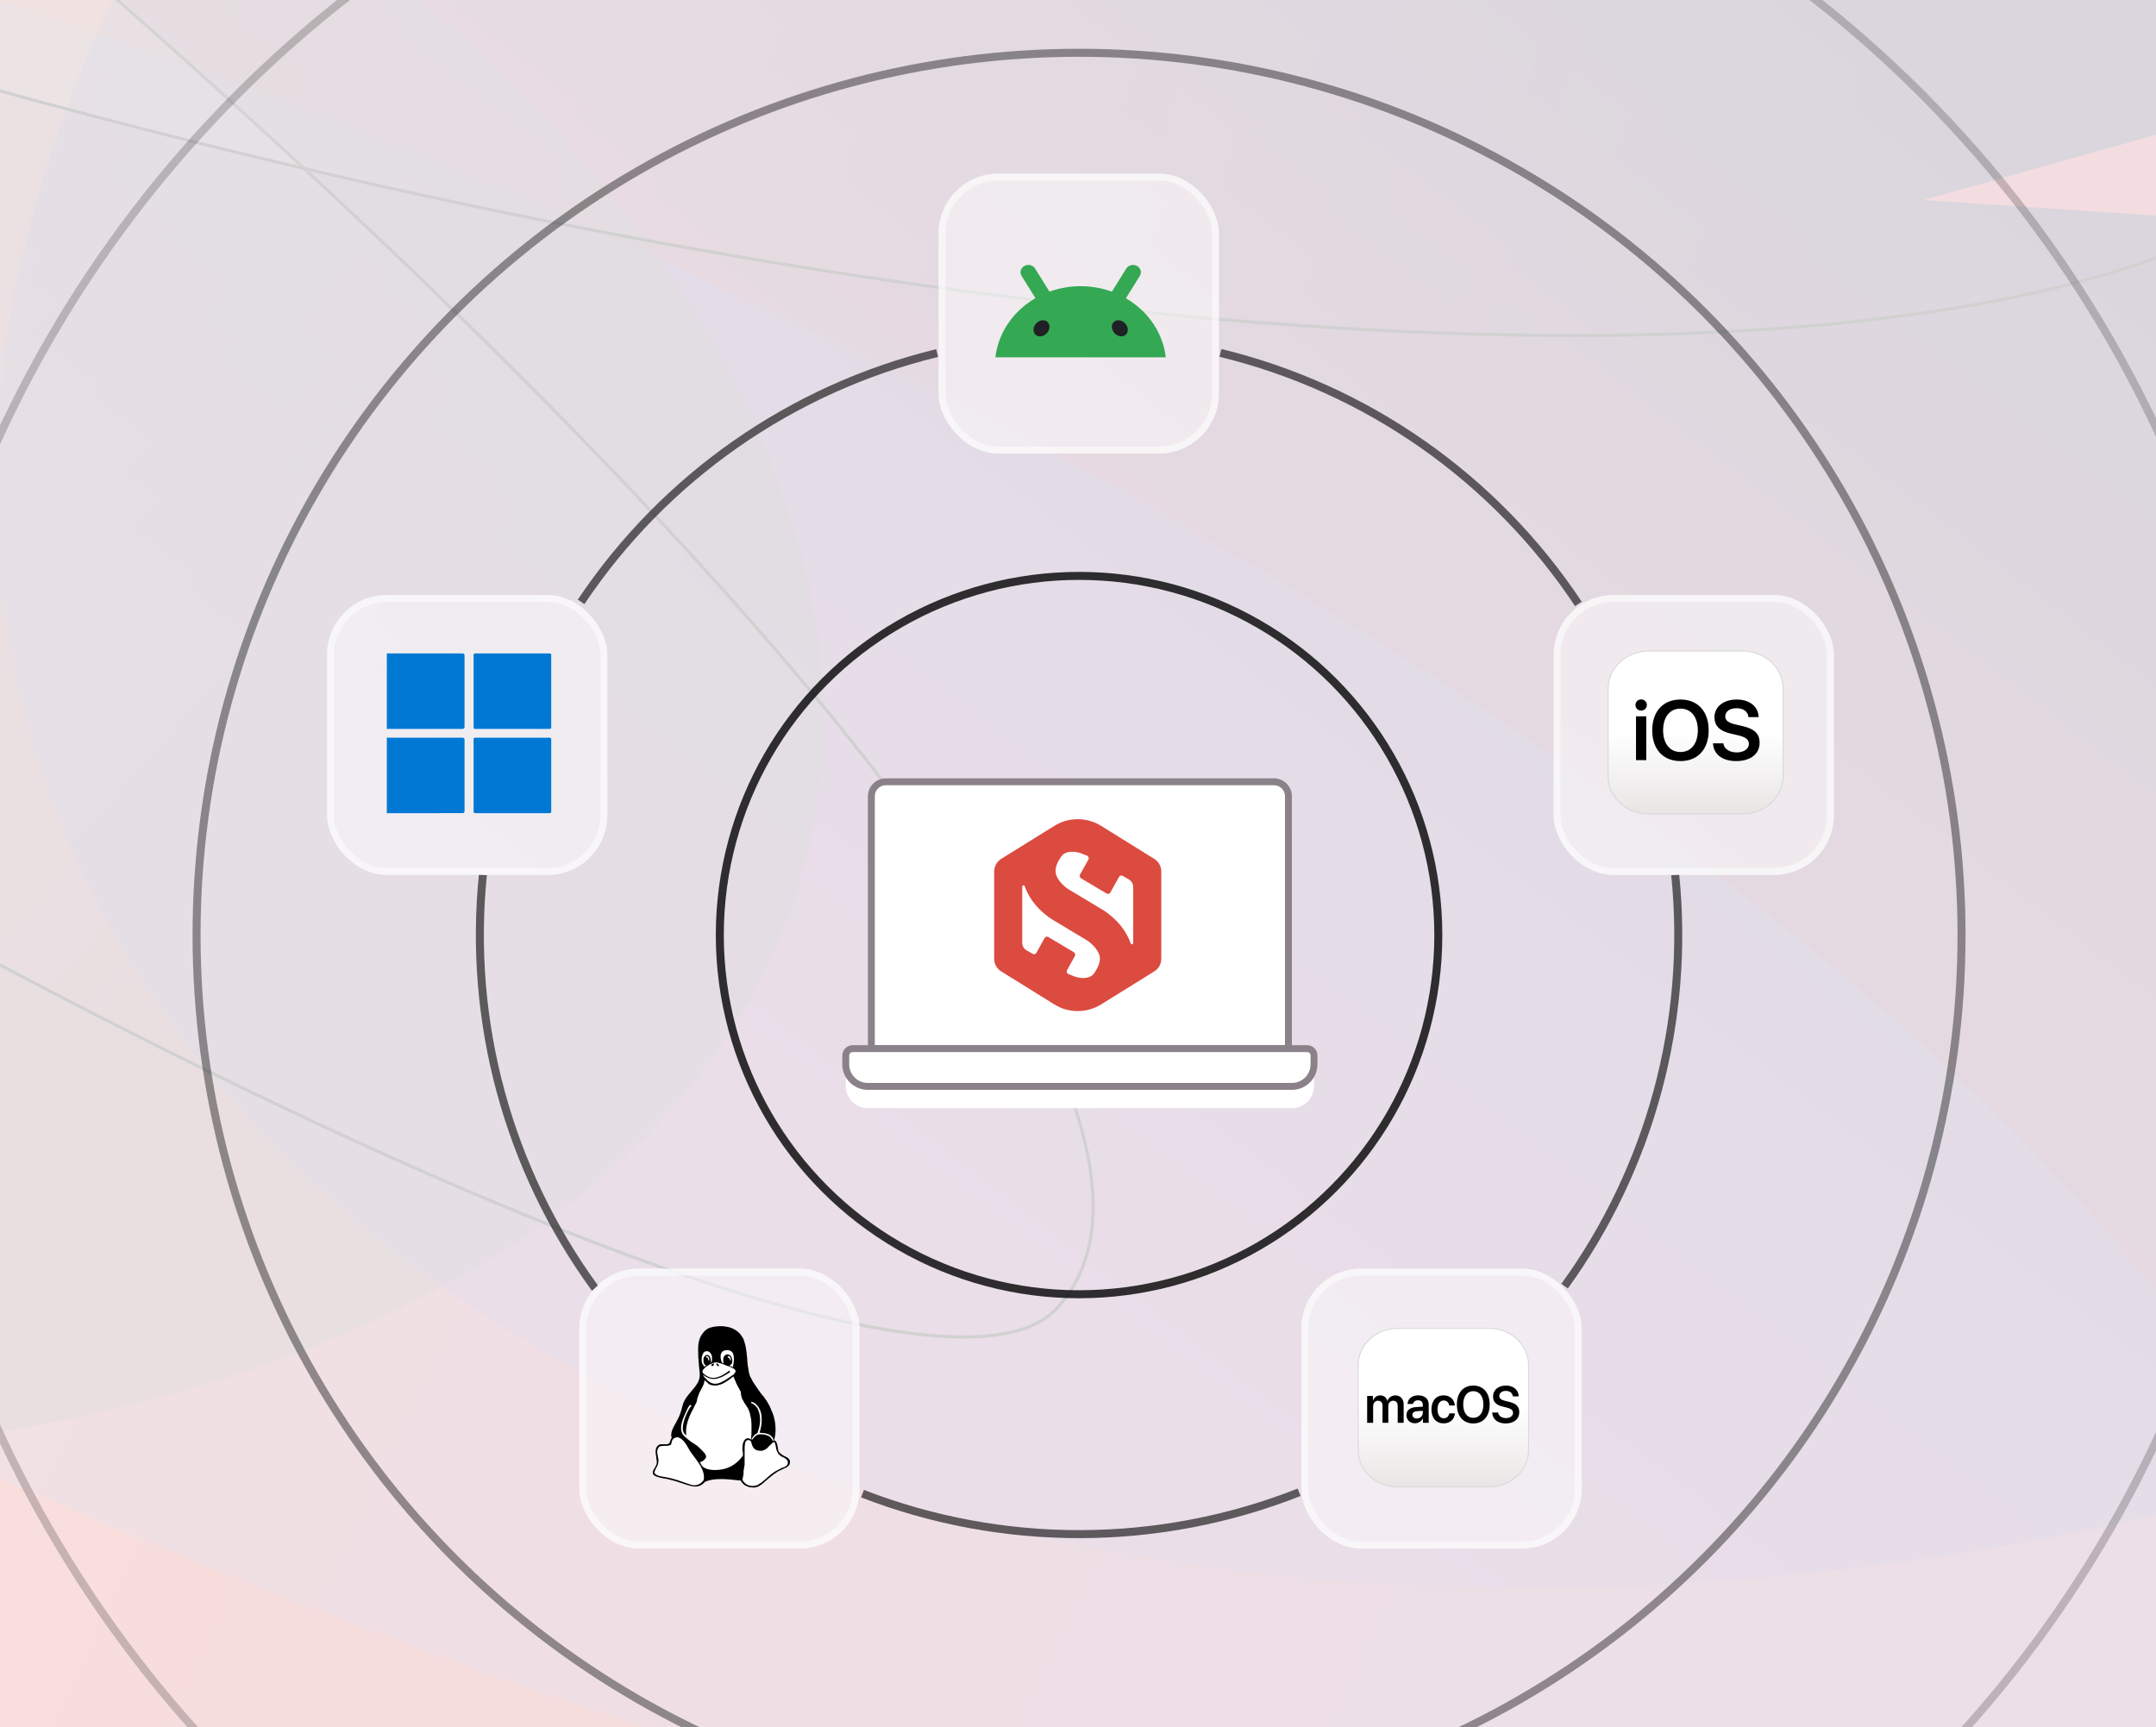 <?xml version="1.0" encoding="utf-8"?>
<svg xmlns="http://www.w3.org/2000/svg" width="624" height="500" viewBox="0 0 624 500" fill="none">
<g clip-path="url(#clip0_6504_144087)">
<rect width="624" height="500" fill="white"/>
<g opacity="0.18" clip-path="url(#clip1_6504_144087)">
<rect width="937.481" height="527.333" transform="translate(-157 -14)" fill="white"/>
<rect x="-208.406" y="520.581" width="542.986" height="1158.37" transform="rotate(-90 -208.406 520.581)" fill="url(#paint0_linear_6504_144087)"/>
<g filter="url(#filter0_f_6504_144087)">
<path d="M1104.9 -95.951C1079.44 -186.655 1005.81 -260.447 897.901 -303.391C789.997 -346.334 655.296 -355.454 519.244 -329.029C383.191 -302.603 255.207 -242.462 159.467 -159.965C63.726 -77.468 6.859 21.673 -0.393 118.73C-7.646 215.787 35.219 304.04 120.104 366.819C204.989 429.598 326.016 462.555 460.325 459.466C594.634 456.376 732.924 417.454 849.074 350.051C965.224 282.648 1051.19 191.432 1090.74 93.632L556.765 57.906L1104.9 -95.951Z" fill="url(#paint1_linear_6504_144087)" style="mix-blend-mode:multiply"/>
</g>
<g style="mix-blend-mode:overlay" filter="url(#filter1_f_6504_144087)">
<ellipse cx="91.787" cy="249.66" rx="621.719" ry="200" transform="rotate(23.802 91.787 249.66)" fill="#366ADD" fill-opacity="0.25" style="mix-blend-mode:multiply"/>
</g>
<g style="mix-blend-mode:overlay" filter="url(#filter2_f_6504_144087)">
<path d="M232.417 251.614C192.172 399.727 -46.838 463.718 -301.428 394.542C-556.018 325.366 -729.779 149.218 -689.534 1.105C-649.289 -147.009 -410.278 -211 -155.689 -141.823C98.901 -72.647 272.662 103.501 232.417 251.614Z" fill="#444444" fill-opacity="0.4"/>
</g>
<g style="mix-blend-mode:plus-lighter">
<g>
<ellipse cx="137.309" cy="500.612" rx="137.309" ry="500.612" transform="matrix(0.919 -0.393 0.437 0.899 -707.703 -229.762)" fill="url(#paint2_linear_6504_144087)" fill-opacity="0.3"/>
</g>
<path d="M-236.801 112.641C-176.383 236.948 -135.819 355.516 -119.072 446.72C-110.697 492.325 -108.282 531.061 -112.303 560.243C-116.327 589.448 -126.774 608.951 -143.985 616.315C-161.196 623.678 -183.742 618.291 -209.882 601.992C-236.002 585.705 -265.591 558.595 -296.8 522.76C-359.213 451.094 -428.032 344.614 -488.45 220.308C-548.867 96.001 -589.431 -22.567 -606.179 -113.771C-614.553 -159.376 -616.968 -198.113 -612.947 -227.295C-608.923 -256.499 -598.476 -276.002 -581.265 -283.366C-564.054 -290.73 -541.509 -285.342 -515.368 -269.043C-489.248 -252.757 -459.659 -225.646 -428.45 -189.811C-366.037 -118.145 -297.219 -11.665 -236.801 112.641Z" stroke="black" stroke-width="0.905"/>
<g filter="url(#filter4_f_6504_144087)">
<path d="M-333.304 77.445C-568.434 -82.737 -689.704 -303.435 -634.898 -362.946C-580.092 -422.458 -323.838 -296.923 -62.539 -82.557C198.759 131.81 361.028 319.542 306.222 379.054C264.039 424.857 -38.72 278.129 -333.304 77.445Z" fill="url(#paint3_radial_6504_144087)" fill-opacity="0.12"/>
<path d="M-333.03 77.088C-450.548 -2.971 -539.604 -98.149 -592.429 -180.732C-618.842 -222.025 -636.185 -260.152 -643.506 -291.652C-650.833 -323.177 -648.098 -347.946 -634.548 -362.659C-621.028 -377.34 -594.979 -380.702 -559.185 -373.956C-523.432 -367.218 -478.141 -350.427 -426.37 -325.065C-322.834 -274.344 -193.476 -189.391 -62.846 -82.224C67.793 24.951 173.659 125.454 240.012 206.59C273.19 247.16 296.469 282.865 308.033 312.123C319.607 341.402 319.396 364.081 305.872 378.767C300.735 384.345 291.565 387.057 278.718 387.036C265.888 387.016 249.497 384.269 230.056 379.049C191.179 368.61 140.204 348.305 81.322 320.289C-36.438 264.26 -185.752 177.419 -333.03 77.088Z" stroke="black" stroke-width="0.905"/>
</g>
<g filter="url(#filter5_f_6504_144087)">
<ellipse cx="197.948" cy="677.482" rx="197.948" ry="677.482" transform="matrix(0.327 -0.945 0.961 0.277 -675.799 -167.63)" fill="url(#paint4_linear_6504_144087)" fill-opacity="0.15"/>
<path d="M104.67 -353.852C284.419 -302.1 439.884 -234.32 545.929 -166.58C598.954 -132.708 639.6 -98.861 664.752 -67.05C689.914 -35.227 699.5 -5.533 690.628 20.08C681.756 45.693 655.203 64.982 614.557 77.859C573.928 90.73 519.331 97.156 454.586 97.12C325.101 97.049 155.134 71.134 -24.615 19.382C-204.364 -32.369 -359.829 -100.15 -465.874 -167.89C-518.899 -201.761 -559.545 -235.609 -584.697 -267.419C-609.859 -299.243 -619.445 -328.936 -610.573 -354.549C-601.701 -380.162 -575.147 -399.451 -534.502 -412.328C-493.873 -425.2 -439.276 -431.625 -374.53 -431.59C-245.046 -431.518 -75.079 -405.603 104.67 -353.852Z" stroke="black" stroke-width="0.905"/>
</g>
</g>
</g>
<g style="mix-blend-mode:overlay">
<path d="M353.228 102.165C395.674 112.472 432.668 138.415 456.817 174.812" stroke="black" stroke-opacity="0.6" stroke-width="2.315"/>
</g>
<g style="mix-blend-mode:overlay">
<path d="M168.181 174.237C192.31 138.183 229.077 112.481 271.227 102.204" stroke="black" stroke-opacity="0.6" stroke-width="2.315"/>
</g>
<g style="mix-blend-mode:overlay">
<path d="M172.249 372.968C147.031 338.433 135.461 295.799 139.761 253.253" stroke="black" stroke-opacity="0.6" stroke-width="2.315"/>
</g>
<g style="mix-blend-mode:overlay">
<path d="M376.006 431.997C335.43 448.021 290.305 448.163 249.629 432.396" stroke="black" stroke-opacity="0.6" stroke-width="2.315"/>
</g>
<g style="mix-blend-mode:overlay">
<path d="M484.853 253.252C489.126 295.524 477.733 337.894 452.835 372.322" stroke="black" stroke-opacity="0.6" stroke-width="2.315"/>
</g>
<g filter="url(#filter6_d_6504_144087)">
<rect x="96.432" y="174.031" width="77.569" height="77.476" rx="16.549" fill="white" fill-opacity="0.01" shape-rendering="crispEdges"/>
</g>
<rect x="94.656" y="172.259" width="81.119" height="81.022" rx="17.306" fill="white" fill-opacity="0.45"/>
<rect x="95.656" y="173.259" width="79.119" height="79.022" rx="16.306" stroke="white" stroke-opacity="0.5" stroke-width="2"/>
<g clip-path="url(#clip2_6504_144087)">
<path d="M111.959 189.127C112.147 189.141 112.336 189.166 112.524 189.166C119.635 189.168 126.744 189.168 133.855 189.168C134.253 189.168 134.451 189.363 134.451 189.755C134.451 196.642 134.451 203.529 134.451 210.416C134.451 210.808 134.253 211.004 133.856 211.004C126.761 211.004 119.665 211.004 112.57 211.006C112.367 211.006 112.162 211.029 111.959 211.041C111.959 203.737 111.959 196.432 111.959 189.127Z" fill="#0078D4"/>
<path d="M111.959 213.524C112.162 213.536 112.367 213.559 112.57 213.559C119.665 213.561 126.761 213.561 133.856 213.561C134.253 213.561 134.451 213.757 134.451 214.149C134.451 221.036 134.451 227.923 134.451 234.81C134.451 235.201 134.253 235.397 133.855 235.397C126.759 235.397 119.664 235.397 112.568 235.399C112.365 235.399 112.161 235.424 111.959 235.437C111.959 228.133 111.959 220.828 111.959 213.524Z" fill="#0078D4"/>
<path d="M148.26 211.005C144.711 211.005 141.162 210.998 137.613 211.014C137.191 211.015 137.068 210.9 137.068 210.486C137.081 203.554 137.081 196.622 137.068 189.69C137.068 189.28 137.182 189.158 137.61 189.159C144.737 189.171 151.864 189.171 158.991 189.159C159.414 189.159 159.538 189.272 159.537 189.687C159.525 196.619 159.525 203.551 159.537 210.484C159.537 210.895 159.419 211.015 158.994 211.014C155.416 210.998 151.838 211.005 148.26 211.005Z" fill="#0078D4"/>
<path d="M148.344 235.398C144.766 235.398 141.188 235.391 137.61 235.407C137.179 235.408 137.069 235.281 137.07 234.873C137.082 227.941 137.083 221.009 137.07 214.077C137.07 213.66 137.197 213.551 137.617 213.552C144.744 213.563 151.871 213.564 158.998 213.552C159.426 213.552 159.541 213.674 159.54 214.084C159.528 221.016 159.528 227.948 159.54 234.88C159.54 235.298 159.412 235.408 158.992 235.407C155.443 235.392 151.894 235.398 148.346 235.398H148.344Z" fill="#0078D4"/>
</g>
<g filter="url(#filter7_d_6504_144087)">
<rect x="169.432" y="369.031" width="77.569" height="77.476" rx="16.549" fill="white" fill-opacity="0.01" shape-rendering="crispEdges"/>
</g>
<rect x="167.656" y="367.259" width="81.119" height="81.022" rx="17.306" fill="white" fill-opacity="0.45"/>
<rect x="168.656" y="368.259" width="79.119" height="79.022" rx="16.306" stroke="white" stroke-opacity="0.5" stroke-width="2"/>
<g clip-path="url(#clip3_6504_144087)">
<path d="M202.911 389.101L208.101 387.804H212.643L216.536 400.78L224.322 413.757L223.853 416.102C223.741 416.664 223.917 417.245 224.322 417.65L224.971 419.597L225.62 420.894L227.566 422.192L228.215 422.841V424.139L225.62 425.436L223.673 426.734L219.78 429.978L218.854 430.287C218.201 430.505 217.488 430.454 216.872 430.146L216.536 429.978L215.239 429.329L214.59 428.032L211.346 427.383L204.857 428.032L202.262 429.978H199.667L193.827 428.032L190.583 427.383L189.285 426.734V426.085L190.23 423.724C190.458 423.154 190.472 422.523 190.3 421.933C190.114 421.295 189.934 420.581 189.934 420.245C189.934 419.726 190.367 419.164 190.583 418.948L190.852 418.679C191.095 418.436 191.425 418.299 191.769 418.299H192.892C193.45 418.299 193.946 417.942 194.123 417.412L194.476 416.352L195.774 415.055L196.422 411.162L199.667 405.322L202.911 400.132V396.239L202.447 394.383C202.325 393.894 202.298 393.387 202.37 392.888L202.911 389.101Z" fill="white"/>
<path d="M208.086 395.326C208.086 395.48 207.931 395.48 207.931 395.48H207.776C207.622 395.48 207.622 395.326 207.467 395.171C207.467 395.171 207.312 395.016 207.312 394.862C207.312 394.707 207.312 394.707 207.467 394.707L207.776 394.862C207.931 395.016 208.086 395.171 208.086 395.326ZM205.302 393.779C205.302 393.006 204.992 392.542 204.528 392.542C204.528 392.542 204.528 392.696 204.374 392.696V393.006H204.838C204.838 393.315 204.992 393.47 204.992 393.779H205.302ZM210.715 393.006C211.025 393.006 211.179 393.315 211.334 393.779H211.643C211.489 393.624 211.489 393.47 211.489 393.315C211.489 393.16 211.489 393.006 211.334 392.851C211.179 392.696 211.025 392.542 210.87 392.542C210.87 392.542 210.715 392.696 210.561 392.696C210.561 392.851 210.715 392.851 210.715 393.006ZM206.075 395.48C205.92 395.48 205.92 395.48 205.92 395.326C205.92 395.171 205.92 395.016 206.075 394.862C206.384 394.862 206.539 394.707 206.539 394.707C206.694 394.707 206.694 394.862 206.694 394.862C206.694 395.016 206.539 395.171 206.23 395.48H206.075ZM204.374 395.326C203.755 395.016 203.6 394.552 203.6 393.779C203.6 393.315 203.6 393.006 203.91 392.696C204.064 392.387 204.374 392.232 204.683 392.232C204.992 392.232 205.147 392.387 205.456 392.696C205.611 393.16 205.766 393.624 205.766 394.088V394.398H205.92V394.243C206.075 394.243 206.075 393.934 206.075 393.315C206.075 392.851 206.075 392.387 205.766 391.923C205.456 391.459 205.147 391.15 204.528 391.15C204.064 391.15 203.6 391.459 203.446 391.923C203.136 392.542 203.074 393.006 203.074 393.779C203.074 394.398 203.291 395.016 203.91 395.635C204.064 395.48 204.219 395.48 204.374 395.326ZM223.708 417.135C223.863 417.135 223.863 417.073 223.863 416.934C223.863 416.593 223.708 416.191 223.244 415.743C222.78 415.279 222.006 414.985 221.078 414.861C220.924 414.846 220.769 414.846 220.769 414.846C220.614 414.815 220.614 414.815 220.46 414.815C220.305 414.799 219.996 414.768 219.841 414.737C220.305 413.299 220.46 412.031 220.46 410.917C220.46 409.37 220.15 408.288 219.532 407.359C218.913 406.431 218.294 405.967 217.521 405.813C217.366 405.967 217.366 405.967 217.366 406.122C218.14 406.431 218.913 407.05 219.377 407.978C219.841 409.061 219.996 409.989 219.996 411.072C219.996 411.938 219.841 413.222 219.222 414.861C218.604 415.109 217.985 415.681 217.521 416.578C217.521 416.717 217.521 416.795 217.676 416.795C217.676 416.795 217.83 416.655 217.985 416.392C218.294 416.129 218.449 415.867 218.758 415.604C219.222 415.341 219.532 415.201 219.996 415.201C220.769 415.201 221.542 415.31 222.006 415.526C222.625 415.727 222.935 415.944 223.089 416.191C223.244 416.423 223.399 416.64 223.553 416.841C223.553 417.042 223.708 417.135 223.708 417.135ZM209.478 394.707C209.323 394.552 209.323 394.243 209.323 393.934C209.323 393.315 209.323 393.006 209.633 392.542C209.942 392.232 210.251 392.078 210.561 392.078C211.025 392.078 211.334 392.387 211.643 392.696C211.798 393.16 211.953 393.47 211.953 393.934C211.953 394.707 211.643 395.171 211.025 395.326C211.025 395.326 211.179 395.48 211.334 395.48C211.643 395.48 211.798 395.635 212.107 395.79C212.262 394.862 212.417 394.243 212.417 393.47C212.417 392.542 212.262 391.923 211.953 391.459C211.489 390.995 211.025 390.84 210.406 390.84C209.942 390.84 209.478 390.995 209.014 391.304C208.705 391.768 208.55 392.078 208.55 392.542C208.55 393.315 208.705 393.934 209.014 394.552C209.169 394.552 209.323 394.707 209.478 394.707ZM211.334 397.182C209.323 398.574 207.776 399.193 206.539 399.193C205.456 399.193 204.374 398.729 203.446 397.955C203.6 398.265 203.755 398.574 203.91 398.729L204.838 399.657C205.456 400.275 206.23 400.585 207.003 400.585C208.086 400.585 209.323 399.966 210.87 398.883L212.262 397.955C212.571 397.646 212.881 397.337 212.881 396.873C212.881 396.718 212.881 396.563 212.726 396.563C212.571 396.254 211.798 395.79 210.251 395.326C208.859 394.707 207.776 394.398 207.158 394.398C206.694 394.398 205.92 394.707 204.838 395.326C203.91 395.945 203.291 396.563 203.291 397.182C203.291 397.182 203.446 397.337 203.6 397.646C204.528 398.419 205.456 398.883 206.384 398.883C207.622 398.883 209.169 398.265 211.179 396.718V397.027C211.334 397.027 211.334 397.182 211.334 397.182ZM214.891 428.426C215.51 429.589 216.593 430.174 217.83 430.174C218.14 430.174 218.449 430.127 218.758 430.035C219.068 429.973 219.377 429.865 219.532 429.741C219.686 429.633 219.841 429.524 219.996 429.4C220.305 429.292 220.305 429.215 220.46 429.138L223.089 426.864C223.708 426.37 224.327 425.939 225.1 425.565C225.719 425.193 226.337 424.946 226.647 424.807C227.111 424.683 227.42 424.497 227.729 424.25C227.884 424.018 228.039 423.724 228.039 423.353C228.039 422.904 227.729 422.564 227.42 422.316C227.111 422.069 226.801 421.899 226.492 421.791C226.183 421.682 225.873 421.435 225.409 421.017C225.1 420.615 224.791 420.058 224.636 419.331L224.481 418.434C224.327 418.016 224.327 417.707 224.172 417.537C224.172 417.491 224.172 417.475 224.017 417.475C223.863 417.475 223.553 417.614 223.399 417.877C223.089 418.14 222.78 418.434 222.47 418.743C222.316 419.053 221.852 419.331 221.542 419.594C221.078 419.857 220.614 419.996 220.305 419.996C219.068 419.996 218.449 419.656 217.985 418.991C217.676 418.496 217.521 417.924 217.366 417.274C217.057 417.011 216.902 416.872 216.593 416.872C215.82 416.872 215.51 417.676 215.51 419.3V424.111C215.51 424.25 215.355 424.559 215.355 425.039C215.201 425.518 215.201 426.063 215.201 426.678L214.891 428.395V428.421M192.464 427.603C193.902 427.814 195.557 428.264 197.429 428.95C199.3 429.631 200.445 429.987 200.863 429.987C201.945 429.987 202.842 429.507 203.585 428.581C203.739 428.281 203.739 427.928 203.739 427.523C203.739 426.061 202.858 424.213 201.095 421.97L200.043 420.562C199.826 420.269 199.563 419.82 199.223 419.217C198.898 418.614 198.604 418.15 198.372 417.825C198.171 417.469 197.846 417.113 197.429 416.757C197.027 416.402 196.563 416.17 196.052 416.046C195.403 416.17 194.954 416.386 194.737 416.68C194.521 416.974 194.397 417.299 194.366 417.639C194.32 417.964 194.227 418.18 194.072 418.289C193.918 418.382 193.655 418.459 193.299 418.536C193.222 418.536 193.082 418.536 192.881 418.552H192.464C191.644 418.552 191.087 418.644 190.793 418.799C190.407 419.248 190.205 419.758 190.205 420.299C190.205 420.547 190.267 420.965 190.391 421.552C190.515 422.125 190.577 422.589 190.577 422.913C190.577 423.548 190.391 424.182 190.004 424.816C189.618 425.481 189.417 425.976 189.417 426.329C189.571 426.929 190.592 427.351 192.464 427.599M197.614 413.539C197.614 412.471 197.893 411.296 198.465 409.904C199.022 408.512 199.579 407.584 200.12 406.965C200.089 406.81 200.012 406.81 199.888 406.81L199.733 406.656C199.285 407.12 198.744 408.202 198.094 409.749C197.444 411.141 197.104 412.425 197.104 413.369C197.104 414.065 197.274 414.668 197.583 415.194C197.924 415.704 198.744 416.447 200.043 417.39L201.682 418.457C203.43 419.973 204.358 421.025 204.358 421.644C204.358 421.968 204.203 422.293 203.739 422.649C203.43 423.02 203.013 423.206 202.657 423.206C202.626 423.206 202.61 423.237 202.61 423.314C202.61 423.33 202.765 423.639 203.09 424.242C203.739 425.124 205.132 425.557 206.988 425.557C210.39 425.557 213.02 424.165 215.031 421.381C215.031 420.607 215.031 420.128 214.876 419.927V419.354C214.876 418.349 215.031 417.591 215.34 417.096C215.649 416.601 215.959 416.369 216.423 416.369C216.732 416.369 217.041 416.477 217.351 416.709C217.505 415.519 217.505 414.482 217.505 413.554C217.505 412.147 217.505 410.987 217.196 409.904C217.041 408.976 216.732 408.202 216.423 407.584L215.495 406.192C215.185 405.728 215.031 405.264 214.721 404.8C214.567 404.181 214.412 403.717 214.412 402.944C213.948 402.17 213.639 401.397 213.175 400.623C212.865 399.85 212.556 399.077 212.247 398.458L210.854 399.541C209.308 400.623 208.07 401.087 206.988 401.087C206.06 401.087 205.286 400.933 204.822 400.314L203.894 399.541C203.894 400.005 203.739 400.623 203.43 401.242L202.456 403.098C202.023 404.181 201.791 404.8 201.744 405.264C201.682 405.573 201.636 405.882 201.605 405.882L200.445 408.202C199.192 410.523 198.558 412.673 198.558 414.451C198.558 414.807 198.589 415.178 198.651 415.549C197.955 415.07 197.614 414.405 197.614 413.539ZM208.689 428.171C206.678 428.171 205.132 428.443 204.049 428.983V428.936C203.275 429.865 202.409 430.344 201.203 430.344C200.445 430.344 199.254 430.05 197.645 429.462C196.021 428.906 194.583 428.479 193.33 428.197C193.206 428.162 192.928 428.109 192.479 428.038C192.046 427.968 191.644 427.897 191.288 427.826C190.963 427.756 190.592 427.651 190.19 427.509C189.803 427.387 189.494 427.227 189.262 427.034C189.049 426.839 188.943 426.619 188.943 426.374C188.943 426.126 188.996 425.862 189.101 425.58C189.2 425.41 189.308 425.24 189.417 425.085C189.525 424.915 189.618 424.76 189.68 424.606C189.772 424.466 189.834 424.327 189.896 424.173C189.958 424.033 190.02 423.894 190.051 423.724C190.082 423.569 190.113 423.415 190.113 423.26C190.113 423.105 190.051 422.641 189.927 421.821C189.803 421.017 189.741 420.507 189.741 420.29C189.741 419.61 189.896 419.068 190.236 418.682C190.577 418.295 190.902 418.094 191.242 418.094H193.021C193.16 418.094 193.376 418.016 193.701 417.831C193.809 417.583 193.902 417.382 193.964 417.197C194.041 417.011 194.072 416.872 194.103 416.81C194.134 416.717 194.165 416.624 194.196 416.547C194.258 416.439 194.335 416.315 194.444 416.191C194.32 416.037 194.258 415.836 194.258 415.588C194.258 415.418 194.258 415.263 194.289 415.17C194.289 414.614 194.552 413.825 195.109 412.789L195.65 411.814C196.099 410.979 196.439 410.36 196.686 409.741C196.949 409.123 197.228 408.195 197.537 406.957C197.785 405.875 198.372 404.792 199.3 403.709L200.46 402.317C201.265 401.389 201.791 400.616 202.084 399.997C202.378 399.378 202.533 398.605 202.533 397.986C202.533 397.677 202.456 396.749 202.286 395.202C202.131 393.655 202.054 392.109 202.054 390.717C202.054 389.634 202.146 388.86 202.347 388.087C202.548 387.314 202.904 386.54 203.43 385.922C203.894 385.303 204.513 384.684 205.441 384.375C206.369 384.066 207.452 383.911 208.689 383.911C209.153 383.911 209.617 383.911 210.081 384.066C210.545 384.066 211.164 384.22 211.937 384.53C212.556 384.839 213.175 385.148 213.639 385.612C214.257 386.076 214.721 386.85 215.185 387.623C215.495 388.551 215.804 389.479 215.959 390.717C216.113 391.49 216.113 392.263 216.268 393.346C216.268 394.274 216.423 394.893 216.423 395.357C216.577 395.821 216.577 396.439 216.732 397.213C216.887 397.832 217.041 398.45 217.351 398.914C217.66 399.533 217.969 400.152 218.433 400.77C218.898 401.544 219.516 402.317 220.135 403.245C221.527 404.792 222.61 406.493 223.228 408.195C224.002 409.741 224.466 411.752 224.466 413.902C224.466 414.969 224.311 416.006 224.002 417.011C224.311 417.011 224.466 417.135 224.62 417.351C224.775 417.568 224.93 418.032 225.084 418.759L225.239 419.904C225.394 420.244 225.548 420.569 226.013 420.847C226.322 421.125 226.631 421.357 227.095 421.543C227.405 421.698 227.869 421.914 228.178 422.193C228.487 422.502 228.642 422.827 228.642 423.167C228.642 423.693 228.487 424.08 228.178 424.358C227.869 424.667 227.559 424.884 227.095 425.023C226.786 425.178 226.167 425.487 225.239 425.923C224.466 426.381 223.692 426.937 222.919 427.594L221.372 428.91C220.754 429.513 220.135 429.946 219.671 430.209C219.207 430.488 218.588 430.627 217.969 430.627L216.887 430.503C215.649 430.178 214.876 429.56 214.412 428.616C211.937 428.316 209.926 428.168 208.689 428.168" fill="black"/>
</g>
<g filter="url(#filter8_d_6504_144087)">
<rect x="273.432" y="52.032" width="77.569" height="77.476" rx="16.549" fill="white" fill-opacity="0.01" shape-rendering="crispEdges"/>
</g>
<rect x="271.656" y="50.259" width="81.119" height="81.022" rx="17.306" fill="white" fill-opacity="0.45"/>
<rect x="272.656" y="51.259" width="79.119" height="79.022" rx="16.306" stroke="white" stroke-opacity="0.5" stroke-width="2"/>
<path d="M337.269 102.427C337.254 102.333 337.238 102.242 337.222 102.147C337.121 101.571 336.994 101.003 336.846 100.44C336.586 99.46 336.261 98.501 335.872 97.574C335.543 96.788 335.17 96.023 334.756 95.284C334.222 94.333 333.621 93.418 332.957 92.55C332.142 91.484 331.234 90.49 330.238 89.568C329.821 89.183 329.391 88.809 328.945 88.453C327.981 87.679 326.951 86.972 325.863 86.34C325.872 86.325 325.882 86.31 325.891 86.295C326.388 85.495 326.887 84.697 327.384 83.897C327.87 83.117 328.357 82.334 328.844 81.554C329.195 80.992 329.543 80.433 329.891 79.87C329.973 79.738 330.039 79.6 330.087 79.458C330.223 79.067 330.229 78.652 330.118 78.269C330.09 78.175 330.058 78.081 330.017 77.99C329.976 77.898 329.929 77.81 329.875 77.725C329.688 77.433 329.423 77.18 329.088 76.995C328.794 76.833 328.462 76.733 328.123 76.707C327.981 76.695 327.839 76.698 327.697 76.709C327.58 76.721 327.463 76.742 327.346 76.768C326.935 76.871 326.552 77.08 326.255 77.386C326.148 77.495 326.053 77.616 325.967 77.751C325.616 78.314 325.269 78.873 324.921 79.435L323.46 81.778C322.964 82.578 322.464 83.376 321.968 84.176C321.914 84.265 321.858 84.35 321.804 84.438C321.728 84.409 321.652 84.382 321.579 84.356C318.835 83.382 315.86 82.849 312.75 82.849C312.664 82.849 312.579 82.849 312.493 82.849C309.727 82.875 307.072 83.323 304.593 84.126C304.305 84.221 304.024 84.318 303.743 84.421C303.692 84.338 303.642 84.256 303.591 84.176C303.095 83.376 302.595 82.578 302.099 81.778C301.612 80.998 301.125 80.215 300.638 79.435C300.287 78.873 299.94 78.314 299.592 77.751C299.51 77.619 299.412 77.498 299.304 77.386C299.007 77.083 298.624 76.871 298.213 76.768C298.096 76.739 297.983 76.721 297.862 76.709C297.72 76.695 297.578 76.695 297.436 76.707C297.097 76.733 296.765 76.83 296.471 76.995C296.136 77.18 295.874 77.433 295.687 77.725C295.634 77.81 295.586 77.898 295.545 77.99C295.504 78.081 295.469 78.172 295.444 78.269C295.333 78.652 295.34 79.067 295.476 79.458C295.526 79.6 295.589 79.738 295.672 79.87C296.023 80.433 296.37 80.992 296.718 81.554C297.205 82.334 297.692 83.117 298.179 83.897C298.675 84.697 299.174 85.495 299.671 86.295C299.674 86.301 299.68 86.31 299.683 86.316C298.681 86.896 297.727 87.54 296.826 88.244C296.285 88.665 295.766 89.109 295.267 89.571C294.274 90.49 293.364 91.487 292.548 92.553C291.884 93.421 291.28 94.333 290.749 95.287C290.335 96.028 289.962 96.791 289.633 97.577C289.244 98.504 288.919 99.463 288.66 100.443C288.511 101.005 288.388 101.574 288.283 102.15C288.268 102.245 288.252 102.336 288.236 102.43C288.179 102.765 288.135 103.101 288.094 103.44H337.405C337.364 103.101 337.32 102.763 337.263 102.43H337.266L337.269 102.427Z" fill="#34A853"/>
<path d="M325.576 97.091C326.562 96.479 326.708 95.066 325.895 93.93C325.086 92.797 323.629 92.373 322.642 92.985C321.656 93.597 321.511 95.01 322.323 96.146C323.132 97.279 324.59 97.703 325.576 97.091Z" fill="#202124"/>
<path d="M303.22 96.149C304.03 95.016 303.887 93.601 302.901 92.988C301.915 92.376 300.457 92.8 299.648 93.933C298.839 95.066 298.981 96.482 299.967 97.094C300.954 97.706 302.411 97.282 303.22 96.149Z" fill="#202124"/>
<g filter="url(#filter9_d_6504_144087)">
<rect x="451.432" y="174.031" width="77.569" height="77.476" rx="16.549" fill="white" fill-opacity="0.01" shape-rendering="crispEdges"/>
</g>
<rect x="449.656" y="172.259" width="81.119" height="81.022" rx="17.306" fill="white" fill-opacity="0.45"/>
<rect x="450.656" y="173.259" width="79.119" height="79.022" rx="16.306" stroke="white" stroke-opacity="0.5" stroke-width="2"/>
<g clip-path="url(#clip4_6504_144087)">
<path d="M504.329 188.461H477.17C470.679 188.461 465.418 193.359 465.418 199.402V224.686C465.418 230.729 470.679 235.627 477.17 235.627H504.329C510.82 235.627 516.081 230.729 516.081 224.686V199.402C516.081 193.359 510.82 188.461 504.329 188.461Z" fill="url(#paint5_linear_6504_144087)" stroke="#D9D9D9" stroke-width="0.298"/>
<path d="M473.505 220.041H476.477V207.372H473.505V220.041ZM474.985 205.711C475.916 205.711 476.644 204.994 476.644 204.097C476.644 203.189 475.916 202.472 474.985 202.472C474.066 202.472 473.338 203.189 473.338 204.097C473.338 204.994 474.066 205.711 474.985 205.711ZM486.371 202.507C481.346 202.507 478.196 205.938 478.196 211.424C478.196 216.91 481.346 220.328 486.371 220.328C491.383 220.328 494.534 216.91 494.534 211.424C494.534 205.938 491.383 202.507 486.371 202.507ZM486.371 205.137C489.438 205.137 491.395 207.575 491.395 211.424C491.395 215.26 489.438 217.699 486.371 217.699C483.292 217.699 481.346 215.26 481.346 211.424C481.346 207.575 483.292 205.137 486.371 205.137ZM495.787 215.189C495.919 218.368 498.52 220.328 502.483 220.328C506.648 220.328 509.273 218.272 509.273 214.998C509.273 212.428 507.794 210.982 504.297 210.181L502.316 209.727C500.203 209.225 499.332 208.555 499.332 207.408C499.332 205.974 500.645 205.018 502.59 205.018C504.559 205.018 505.908 205.986 506.051 207.599H508.987C508.915 204.563 506.409 202.508 502.614 202.508C498.867 202.508 496.205 204.575 496.205 207.635C496.205 210.097 497.709 211.627 500.883 212.356L503.115 212.882C505.287 213.396 506.17 214.113 506.17 215.356C506.17 216.79 504.726 217.818 502.65 217.818C500.549 217.818 498.962 216.778 498.771 215.189L495.787 215.189Z" fill="black"/>
</g>
<g filter="url(#filter10_d_6504_144087)">
<rect x="378.432" y="369.031" width="77.569" height="77.476" rx="16.549" fill="white" fill-opacity="0.01" shape-rendering="crispEdges"/>
</g>
<rect x="376.656" y="367.259" width="81.119" height="81.022" rx="17.306" fill="white" fill-opacity="0.45"/>
<rect x="377.656" y="368.259" width="79.119" height="79.022" rx="16.306" stroke="white" stroke-opacity="0.5" stroke-width="2"/>
<path d="M430.967 384.544H404.532C398.215 384.544 393.094 389.312 393.094 395.193V419.803C393.094 425.685 398.215 430.452 404.532 430.452H430.967C437.284 430.452 442.405 425.685 442.405 419.803V395.193C442.405 389.312 437.284 384.544 430.967 384.544Z" fill="url(#paint6_linear_6504_144087)" stroke="#D9D9D9" stroke-width="0.29"/>
<path d="M395.689 411.896H397.416V407.122C397.416 406.181 397.998 405.497 398.83 405.497C399.634 405.497 400.133 406.034 400.133 406.902V411.896H401.811V407.078C401.811 406.144 402.379 405.497 403.211 405.497C404.057 405.497 404.529 406.041 404.529 406.997V411.896H406.255V406.548C406.255 404.989 405.305 403.952 403.856 403.952C402.795 403.952 401.922 404.555 401.568 405.519H401.527C401.256 404.518 400.514 403.952 399.475 403.952C398.476 403.952 397.7 404.548 397.381 405.453H397.346V404.099H395.689V411.896ZM410.033 410.639C409.285 410.639 408.786 410.234 408.786 409.594C408.786 408.976 409.264 408.579 410.096 408.52L411.794 408.41V409.005C411.794 409.947 411.011 410.639 410.033 410.639ZM409.513 412.022C410.456 412.022 411.378 411.499 411.801 410.653H411.836V411.896H413.5V406.526C413.5 404.96 412.314 403.937 410.491 403.937C408.619 403.937 407.448 404.982 407.371 406.438H408.973C409.084 405.791 409.604 405.371 410.422 405.371C411.274 405.371 411.794 405.842 411.794 406.659V407.218L409.853 407.336C408.064 407.453 407.059 408.285 407.059 409.668C407.059 411.072 408.092 412.022 409.513 412.022ZM421.077 406.88C420.959 405.239 419.76 403.937 417.819 403.937C415.684 403.937 414.297 405.504 414.297 407.998C414.297 410.528 415.684 412.051 417.833 412.051C419.677 412.051 420.946 410.903 421.084 409.16H419.455C419.296 410.042 418.727 410.572 417.854 410.572C416.758 410.572 416.051 409.63 416.051 407.997C416.051 406.394 416.751 405.423 417.84 405.423C418.762 405.423 419.309 406.048 419.448 406.879L421.077 406.88ZM426.408 401.105C423.49 401.105 421.66 403.216 421.66 406.593C421.66 409.969 423.49 412.073 426.409 412.073C429.32 412.073 431.151 409.969 431.151 406.593C431.151 403.216 429.32 401.105 426.408 401.105ZM426.408 402.723C428.19 402.723 429.327 404.224 429.327 406.593C429.327 408.954 428.19 410.455 426.409 410.455C424.62 410.455 423.49 408.954 423.49 406.593C423.49 404.224 424.62 402.723 426.409 402.723H426.408ZM431.879 408.91C431.955 410.867 433.466 412.073 435.768 412.073C438.187 412.073 439.713 410.808 439.713 408.792C439.713 407.211 438.853 406.321 436.822 405.828L435.671 405.548C434.444 405.239 433.938 404.827 433.938 404.121C433.938 403.238 434.7 402.65 435.83 402.65C436.974 402.65 437.758 403.246 437.841 404.239H439.546C439.505 402.37 438.049 401.105 435.844 401.105C433.667 401.105 432.121 402.378 432.121 404.261C432.121 405.776 432.995 406.718 434.839 407.167L436.135 407.49C437.397 407.807 437.91 408.248 437.91 409.013C437.91 409.896 437.071 410.528 435.865 410.528C434.645 410.528 433.723 409.888 433.612 408.91H431.879Z" fill="black"/>
<g filter="url(#filter11_d_6504_144087)">
<path d="M368.713 226.323H256.383C254.069 226.323 252.191 228.199 252.191 230.511V303.562H372.905V230.511C372.905 228.199 371.027 226.323 368.713 226.323Z" fill="white"/>
<path d="M246.784 303.562H378.307C379.408 303.562 380.305 304.454 380.305 305.558V308.123C380.305 311.641 377.443 314.501 373.92 314.501H251.171C247.648 314.501 244.785 311.641 244.785 308.123V305.558C244.785 304.458 245.678 303.562 246.784 303.562Z" fill="white"/>
</g>
<path d="M368.713 226.323H256.383C254.069 226.323 252.191 228.199 252.191 230.51V303.561H372.905V230.51C372.905 228.199 371.027 226.323 368.713 226.323Z" fill="white" stroke="#8B8289" stroke-width="2" stroke-miterlimit="10"/>
<path d="M246.784 303.562H378.307C379.408 303.562 380.305 304.454 380.305 305.558V308.122C380.305 311.641 377.443 314.5 373.92 314.5H251.171C247.648 314.5 244.785 311.641 244.785 308.122V305.558C244.785 304.458 245.678 303.562 246.784 303.562Z" fill="white" stroke="#8B8289" stroke-width="2" stroke-miterlimit="10"/>
<path d="M289.777 248.63L305.144 239.082C309.292 236.501 314.549 236.501 318.697 239.082L334.064 248.63C335.339 249.421 336.107 250.807 336.107 252.303V277.542C336.107 279.039 335.331 280.432 334.064 281.216L318.697 290.764C314.549 293.345 309.292 293.345 305.144 290.764L289.777 281.216C288.502 280.424 287.734 279.039 287.734 277.542V252.303C287.734 250.807 288.51 249.414 289.777 248.63ZM318.262 276.862C317.827 274.574 315.317 272.65 314.43 272.127L304.874 266.387C303.956 265.857 298.636 262.54 296.585 256.547C296.53 256.404 296.395 256.293 296.237 256.293C296.023 256.293 295.857 256.46 295.857 256.681V272.927C295.857 273.821 296.34 274.653 297.1 275.104L298.905 276.133C299.285 276.355 299.744 276.22 299.958 275.824L302.317 271.557C302.531 271.169 303.022 271.027 303.394 271.248L310.788 275.65C311.168 275.872 311.303 276.379 311.089 276.767L308.841 280.836C308.595 281.255 308.785 281.81 309.221 281.976C309.973 282.285 310.891 282.641 310.978 282.673C312.839 283.314 315.515 283.535 316.782 281.612C317.676 280.187 318.587 278.572 318.27 276.846L318.262 276.862ZM327.976 256.768C327.976 255.874 327.493 255.042 326.733 254.591L324.928 253.562C324.548 253.34 324.089 253.475 323.875 253.871L321.365 258.36C321.152 258.748 320.661 258.89 320.289 258.668L312.894 254.267C312.514 254.045 312.38 253.538 312.601 253.15L315 248.859C315.246 248.44 315.056 247.886 314.62 247.719C313.868 247.411 312.95 247.054 312.863 247.023C311.002 246.381 308.326 246.16 307.06 248.084C306.165 249.453 305.254 251.068 305.571 252.794C306.007 255.082 308.516 257.006 309.403 257.528L318.959 263.268C319.877 263.799 325.197 267.116 327.248 273.109C327.303 273.251 327.438 273.362 327.596 273.362C327.81 273.362 327.976 273.196 327.976 272.974V256.784V256.768Z" fill="#DC4B40"/>
<g style="mix-blend-mode:overlay">
<circle cx="312.307" cy="270.694" r="103.978" stroke="black" stroke-opacity="0.8" stroke-width="2.315"/>
</g>
<g style="mix-blend-mode:overlay">
<circle cx="312.303" cy="270.693" r="255.412" stroke="black" stroke-opacity="0.4" stroke-width="2.315"/>
</g>
<g style="mix-blend-mode:overlay">
<circle cx="312.5" cy="270.5" r="344.343" stroke="black" stroke-opacity="0.2" stroke-width="2.315"/>
</g>
</g>
<defs>
<filter id="filter0_f_6504_144087" x="-363.174" y="-705.843" width="1830.07" height="1527.5" filterUnits="userSpaceOnUse" color-interpolation-filters="sRGB">
<feFlood flood-opacity="0" result="BackgroundImageFix"/>
<feBlend mode="normal" in="SourceGraphic" in2="BackgroundImageFix" result="shape"/>
<feGaussianBlur stdDeviation="180.995" result="effect1_foregroundBlur_6504_144087"/>
</filter>
<filter id="filter1_f_6504_144087" x="-618.569" y="-196.658" width="1420.71" height="892.634" filterUnits="userSpaceOnUse" color-interpolation-filters="sRGB">
<feFlood flood-opacity="0" result="BackgroundImageFix"/>
<feBlend mode="normal" in="SourceGraphic" in2="BackgroundImageFix" result="shape"/>
<feGaussianBlur stdDeviation="67.873" result="effect1_foregroundBlur_6504_144087"/>
</filter>
<filter id="filter2_f_6504_144087" x="-876.321" y="-350.697" width="1295.53" height="954.113" filterUnits="userSpaceOnUse" color-interpolation-filters="sRGB">
<feFlood flood-opacity="0" result="BackgroundImageFix"/>
<feBlend mode="normal" in="SourceGraphic" in2="BackgroundImageFix" result="shape"/>
<feGaussianBlur stdDeviation="90.498" result="effect1_foregroundBlur_6504_144087"/>
</filter>
<filter id="filter4_f_6504_144087" x="-715.811" y="-445.601" width="1100.53" height="900.95" filterUnits="userSpaceOnUse" color-interpolation-filters="sRGB">
<feFlood flood-opacity="0" result="BackgroundImageFix"/>
<feBlend mode="normal" in="SourceGraphic" in2="BackgroundImageFix" result="shape"/>
<feGaussianBlur stdDeviation="33.937" result="effect1_foregroundBlur_6504_144087"/>
</filter>
<filter id="filter5_f_6504_144087" x="-682.147" y="-499.909" width="1444.35" height="665.348" filterUnits="userSpaceOnUse" color-interpolation-filters="sRGB">
<feFlood flood-opacity="0" result="BackgroundImageFix"/>
<feBlend mode="normal" in="SourceGraphic" in2="BackgroundImageFix" result="shape"/>
<feGaussianBlur stdDeviation="33.937" result="effect1_foregroundBlur_6504_144087"/>
</filter>
<filter id="filter6_d_6504_144087" x="51.455" y="135.801" width="167.523" height="167.431" filterUnits="userSpaceOnUse" color-interpolation-filters="sRGB">
<feFlood flood-opacity="0" result="BackgroundImageFix"/>
<feColorMatrix in="SourceAlpha" type="matrix" values="0 0 0 0 0 0 0 0 0 0 0 0 0 0 0 0 0 0 127 0" result="hardAlpha"/>
<feOffset dy="6.747"/>
<feGaussianBlur stdDeviation="22.489"/>
<feComposite in2="hardAlpha" operator="out"/>
<feColorMatrix type="matrix" values="0 0 0 0 0.027 0 0 0 0 0.102 0 0 0 0 0.263 0 0 0 0.12 0"/>
<feBlend mode="normal" in2="BackgroundImageFix" result="effect1_dropShadow_6504_144087"/>
<feBlend mode="normal" in="SourceGraphic" in2="effect1_dropShadow_6504_144087" result="shape"/>
</filter>
<filter id="filter7_d_6504_144087" x="124.454" y="330.801" width="167.523" height="167.431" filterUnits="userSpaceOnUse" color-interpolation-filters="sRGB">
<feFlood flood-opacity="0" result="BackgroundImageFix"/>
<feColorMatrix in="SourceAlpha" type="matrix" values="0 0 0 0 0 0 0 0 0 0 0 0 0 0 0 0 0 0 127 0" result="hardAlpha"/>
<feOffset dy="6.747"/>
<feGaussianBlur stdDeviation="22.489"/>
<feComposite in2="hardAlpha" operator="out"/>
<feColorMatrix type="matrix" values="0 0 0 0 0.027 0 0 0 0 0.102 0 0 0 0 0.263 0 0 0 0.12 0"/>
<feBlend mode="normal" in2="BackgroundImageFix" result="effect1_dropShadow_6504_144087"/>
<feBlend mode="normal" in="SourceGraphic" in2="effect1_dropShadow_6504_144087" result="shape"/>
</filter>
<filter id="filter8_d_6504_144087" x="228.454" y="13.801" width="167.523" height="167.431" filterUnits="userSpaceOnUse" color-interpolation-filters="sRGB">
<feFlood flood-opacity="0" result="BackgroundImageFix"/>
<feColorMatrix in="SourceAlpha" type="matrix" values="0 0 0 0 0 0 0 0 0 0 0 0 0 0 0 0 0 0 127 0" result="hardAlpha"/>
<feOffset dy="6.747"/>
<feGaussianBlur stdDeviation="22.489"/>
<feComposite in2="hardAlpha" operator="out"/>
<feColorMatrix type="matrix" values="0 0 0 0 0.027 0 0 0 0 0.102 0 0 0 0 0.263 0 0 0 0.12 0"/>
<feBlend mode="normal" in2="BackgroundImageFix" result="effect1_dropShadow_6504_144087"/>
<feBlend mode="normal" in="SourceGraphic" in2="effect1_dropShadow_6504_144087" result="shape"/>
</filter>
<filter id="filter9_d_6504_144087" x="406.454" y="135.801" width="167.523" height="167.431" filterUnits="userSpaceOnUse" color-interpolation-filters="sRGB">
<feFlood flood-opacity="0" result="BackgroundImageFix"/>
<feColorMatrix in="SourceAlpha" type="matrix" values="0 0 0 0 0 0 0 0 0 0 0 0 0 0 0 0 0 0 127 0" result="hardAlpha"/>
<feOffset dy="6.747"/>
<feGaussianBlur stdDeviation="22.489"/>
<feComposite in2="hardAlpha" operator="out"/>
<feColorMatrix type="matrix" values="0 0 0 0 0.027 0 0 0 0 0.102 0 0 0 0 0.263 0 0 0 0.12 0"/>
<feBlend mode="normal" in2="BackgroundImageFix" result="effect1_dropShadow_6504_144087"/>
<feBlend mode="normal" in="SourceGraphic" in2="effect1_dropShadow_6504_144087" result="shape"/>
</filter>
<filter id="filter10_d_6504_144087" x="333.454" y="330.801" width="167.523" height="167.431" filterUnits="userSpaceOnUse" color-interpolation-filters="sRGB">
<feFlood flood-opacity="0" result="BackgroundImageFix"/>
<feColorMatrix in="SourceAlpha" type="matrix" values="0 0 0 0 0 0 0 0 0 0 0 0 0 0 0 0 0 0 127 0" result="hardAlpha"/>
<feOffset dy="6.747"/>
<feGaussianBlur stdDeviation="22.489"/>
<feComposite in2="hardAlpha" operator="out"/>
<feColorMatrix type="matrix" values="0 0 0 0 0.027 0 0 0 0 0.102 0 0 0 0 0.263 0 0 0 0.12 0"/>
<feBlend mode="normal" in2="BackgroundImageFix" result="effect1_dropShadow_6504_144087"/>
<feBlend mode="normal" in="SourceGraphic" in2="effect1_dropShadow_6504_144087" result="shape"/>
</filter>
<filter id="filter11_d_6504_144087" x="202.832" y="190.663" width="219.426" height="172.083" filterUnits="userSpaceOnUse" color-interpolation-filters="sRGB">
<feFlood flood-opacity="0" result="BackgroundImageFix"/>
<feColorMatrix in="SourceAlpha" type="matrix" values="0 0 0 0 0 0 0 0 0 0 0 0 0 0 0 0 0 0 127 0" result="hardAlpha"/>
<feOffset dy="6.293"/>
<feGaussianBlur stdDeviation="20.977"/>
<feComposite in2="hardAlpha" operator="out"/>
<feColorMatrix type="matrix" values="0 0 0 0 0.027 0 0 0 0 0.102 0 0 0 0 0.263 0 0 0 0.12 0"/>
<feBlend mode="normal" in2="BackgroundImageFix" result="effect1_dropShadow_6504_144087"/>
<feBlend mode="normal" in="SourceGraphic" in2="effect1_dropShadow_6504_144087" result="shape"/>
</filter>
<linearGradient id="paint0_linear_6504_144087" x1="334.579" y1="520.581" x2="-216.698" y2="1674.99" gradientUnits="userSpaceOnUse">
<stop offset="0.252" stop-color="#DC4B40"/>
<stop offset="1" stop-color="#A03C67"/>
</linearGradient>
<linearGradient id="paint1_linear_6504_144087" x1="809.884" y1="-299.208" x2="147.894" y2="560.971" gradientUnits="userSpaceOnUse">
<stop offset="0.368" stop-color="#331C48"/>
<stop offset="0.77" stop-color="#A43E65"/>
<stop offset="1" stop-color="#A43E65"/>
</linearGradient>
<linearGradient id="paint2_linear_6504_144087" x1="103.029" y1="24.661" x2="220.278" y2="534.303" gradientUnits="userSpaceOnUse">
<stop offset="0.105" stop-color="#FFECD1"/>
<stop offset="1" stop-color="#FFECD1" stop-opacity="0"/>
</linearGradient>
<radialGradient id="paint3_radial_6504_144087" cx="0" cy="0" r="1" gradientUnits="userSpaceOnUse" gradientTransform="translate(-320.454 -122.274) rotate(40.034) scale(585.599 1705.4)">
<stop offset="0.395" stop-color="#FFECD1"/>
<stop offset="1" stop-color="#FFECD1" stop-opacity="0"/>
</radialGradient>
<linearGradient id="paint4_linear_6504_144087" x1="224.12" y1="188.464" x2="257.508" y2="1222.02" gradientUnits="userSpaceOnUse">
<stop stop-color="#FFE4D1"/>
<stop offset="1" stop-color="#FFE4D1" stop-opacity="0"/>
</linearGradient>
<linearGradient id="paint5_linear_6504_144087" x1="490.746" y1="211.876" x2="490.746" y2="235.479" gradientUnits="userSpaceOnUse">
<stop stop-color="white"/>
<stop offset="1" stop-color="#E9E5E5"/>
</linearGradient>
<linearGradient id="paint6_linear_6504_144087" x1="417.746" y1="407.335" x2="417.746" y2="430.308" gradientUnits="userSpaceOnUse">
<stop stop-color="white"/>
<stop offset="1" stop-color="#E9E5E5"/>
</linearGradient>
<clipPath id="clip0_6504_144087">
<rect width="624" height="500" fill="white"/>
</clipPath>
<clipPath id="clip1_6504_144087">
<rect width="937.481" height="527.333" fill="white" transform="translate(-157 -14)"/>
</clipPath>
<clipPath id="clip2_6504_144087">
<rect width="51.907" height="51.907" fill="white" transform="translate(109.797 186.315)"/>
</clipPath>
<clipPath id="clip3_6504_144087">
<rect width="51.907" height="51.907" fill="white" transform="translate(182.797 381.315)"/>
</clipPath>
<clipPath id="clip4_6504_144087">
<rect width="51.907" height="51.907" fill="white" transform="translate(464.797 186.315)"/>
</clipPath>
</defs>
</svg>